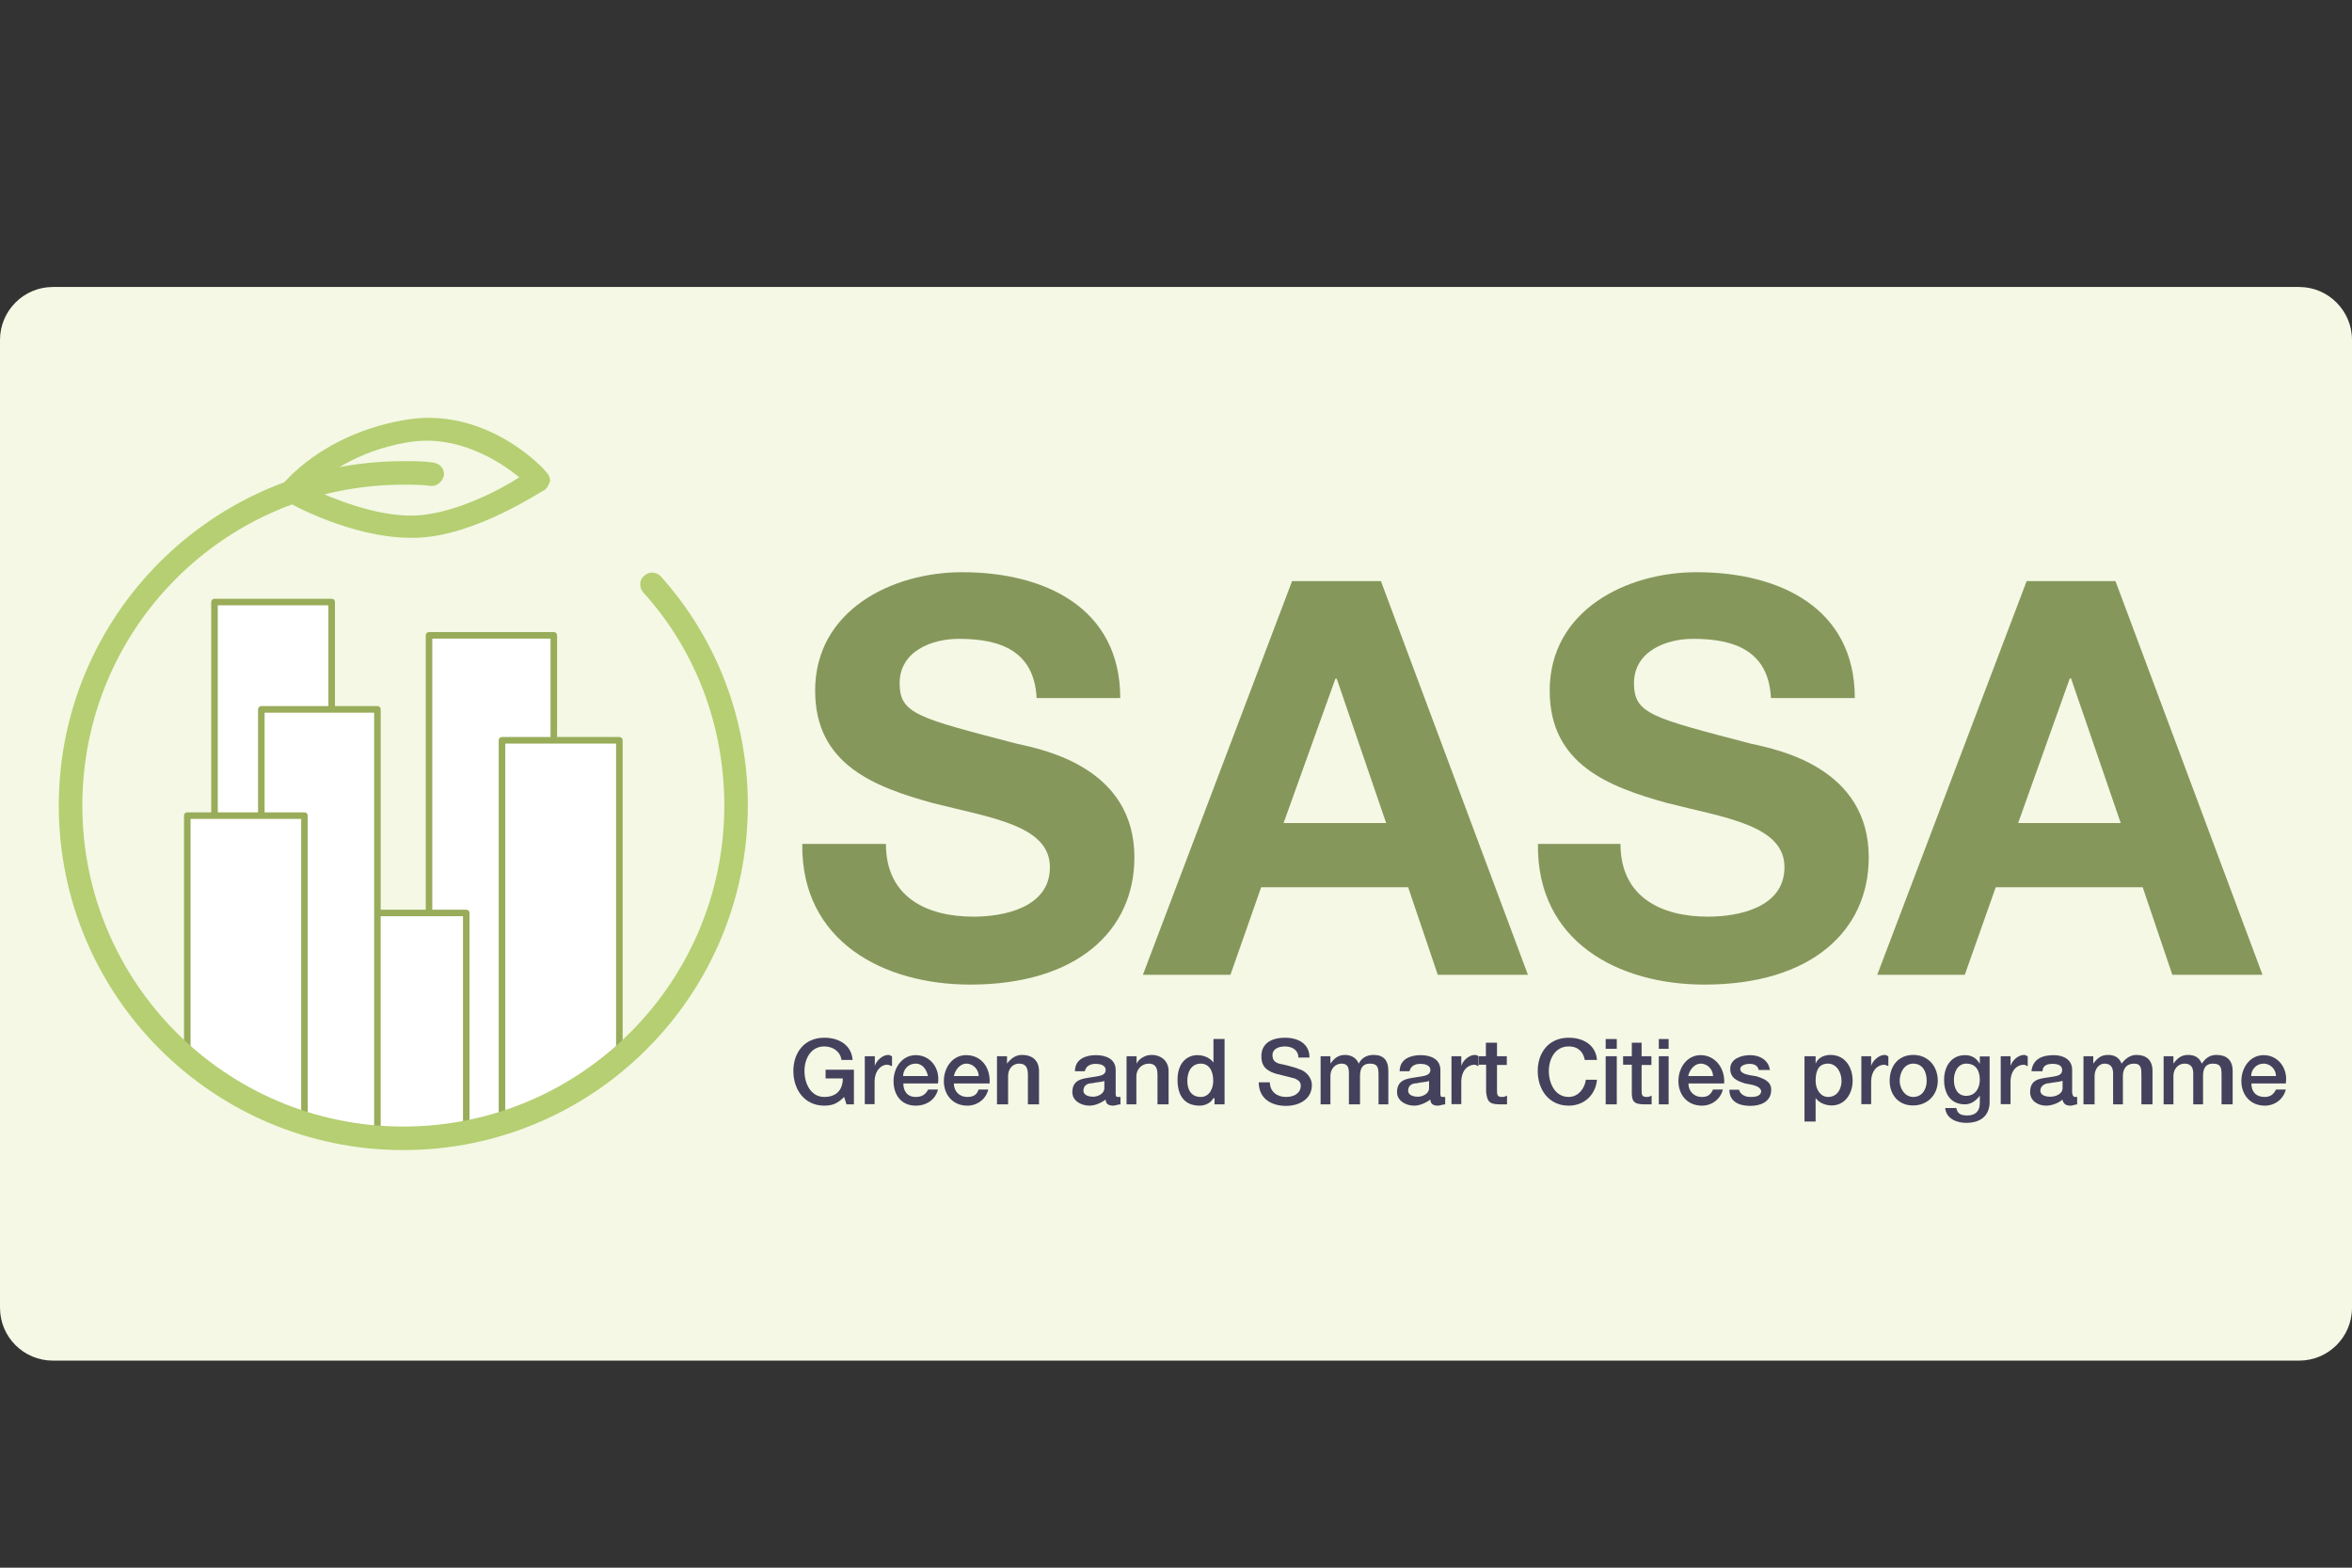 <?xml version="1.0" encoding="utf-8"?>
<!-- Generator: Adobe Illustrator 24.0.2, SVG Export Plug-In . SVG Version: 6.00 Build 0)  -->
<svg version="1.1" id="Layer_1" xmlns="http://www.w3.org/2000/svg" xmlns:xlink="http://www.w3.org/1999/xlink" x="0px" y="0px"
	 viewBox="0 0 1080 720" style="enable-background:new 0 0 1080 720;" xml:space="preserve">
<rect x="0" y="0" width="1080" height="720" fill="#333333" stroke="none"/>
<style type="text/css">
	.st0{fill:#F4F8E4;}
	.st1{fill:#B5CF72;}
	.st2{fill:#FFFFFF;}
	.st3{fill:none;stroke:#98AC59;stroke-width:3;stroke-linecap:round;stroke-linejoin:round;stroke-miterlimit:10;}
	.st4{fill:#44415D;}
	.st5{fill:#86975C;}
</style>
<path class="st0" d="M1055.7,624.9H24.3C10.9,624.9,0,614.1,0,600.6V156.1c0-13.4,10.9-24.3,24.3-24.3h1031.4
	c13.4,0,24.3,10.9,24.3,24.3v444.5C1080,614.1,1069.1,624.9,1055.7,624.9z"/>
<path class="st1" d="M142.7,224.3c9.6,4.5,30,13,47.6,12.5c17.6-0.6,38.5-11.3,48.2-17.6c-8.5-6.8-28.3-20.4-52.2-15.9
	C163.7,207.3,149.5,218.1,142.7,224.3z M188.6,247c-27.2,0-56.1-15.9-57.3-17c-1.1-0.6-2.3-1.7-2.3-3.4c-0.6-1.1,0-2.8,0.6-4
	c1.1-1.1,18.1-22.7,55-29.5c38-7.4,65.2,22.1,66.3,23.8c1.1,1.1,1.7,2.3,1.7,4c-0.6,1.7-1.1,2.8-2.3,4c-1.7,0.6-32.3,21.5-59.5,22.1
	C190.3,247,189.2,247,188.6,247z"/>
<path class="st2" d="M254.3,291.8h-57.3v230.7c20.4-1.7,39.7-7.4,57.3-15.9V291.8z"/>
<path class="st3" d="M254.3,291.8h-57.3v230.7c20.4-1.7,39.7-7.4,57.3-15.9V291.8z"/>
<path class="st2" d="M214.1,419.3h-46.5v102.6c5.7,0.6,11.9,1.1,17.6,1.1c9.6,0,19.3-1.1,28.9-2.8V419.3z"/>
<path class="st3" d="M214.1,419.3h-46.5v102.6c5.7,0.6,11.9,1.1,17.6,1.1c9.6,0,19.3-1.1,28.9-2.8V419.3z"/>
<path class="st2" d="M152.3,519.1V276.5H98.5v219.4C114.3,506.6,132.5,515.1,152.3,519.1z"/>
<path class="st3" d="M152.3,519.1V276.5H98.5v219.4C114.3,506.6,132.5,515.1,152.3,519.1z"/>
<path class="st2" d="M173.3,522.5V325.8H120v182.5C136.4,515.7,154.6,520.8,173.3,522.5z"/>
<path class="st3" d="M173.3,522.5V325.8H120v182.5C136.4,515.7,154.6,520.8,173.3,522.5z"/>
<path class="st2" d="M284.4,340h-53.9v175.7c19.8-6.2,38-16.4,53.9-29.5V340z"/>
<path class="st3" d="M284.4,340h-53.9v175.7c19.8-6.2,38-16.4,53.9-29.5V340z"/>
<path class="st2" d="M139.8,515.7V374.6H86v111.7C101.9,499.3,120,509.5,139.8,515.7z"/>
<path class="st3" d="M139.8,515.7V374.6H86v111.7C101.9,499.3,120,509.5,139.8,515.7z"/>
<path class="st4" d="M392.1,507.2h-3.4l-1.1-3.4c-2.8,2.8-5.1,4-9.1,4c-9.1,0-14.2-7.4-14.2-15.9s5.1-15.3,14.2-15.3
	c6.8,0,12.5,3.4,13,10.2h-5.1c-0.6-4-4-6.2-7.9-6.2c-6.2,0-9.1,5.7-9.1,11.3s2.8,11.9,9.1,11.9c5.7,0,8.5-3.4,8.5-8.5h-7.9v-4h13
	V507.2z"/>
<path class="st4" d="M397.2,485.1h4.5v4.5c0.6-2.3,3.4-5.1,6.2-5.1c1.1,0,1.1,0.6,1.7,0.6v4.5c-0.6,0-1.1-0.6-2.3-0.6
	c-2.8,0-5.7,2.8-5.7,7.9v10.2h-4.5V485.1z"/>
<path class="st4" d="M426.1,494.2c-0.6-2.8-2.3-5.7-5.7-5.7c-3.4,0-5.7,2.8-5.7,5.7H426.1z M414.8,497.6c0,3.4,1.7,6.2,5.7,6.2
	c2.8,0,4.5-1.1,5.7-3.4h4.5c-1.1,4.5-5.1,7.4-10.2,7.4c-6.8,0-10.2-5.1-10.2-11.3c0-6.2,4-11.9,10.2-11.9c6.8,0,11.3,6.2,10.2,13
	H414.8z"/>
<path class="st4" d="M449.4,494.2c0-2.8-2.3-5.7-5.7-5.7c-2.8,0-5.1,2.8-5.7,5.7H449.4z M438,497.6c0,3.4,2.3,6.2,6.2,6.2
	c2.8,0,4.5-1.1,5.1-3.4h4.5c-1.1,4.5-5.1,7.4-9.6,7.4c-6.8,0-10.8-5.1-10.8-11.3c0-6.2,4-11.9,10.2-11.9c7.4,0,11.3,6.2,10.8,13H438
	z"/>
<path class="st4" d="M457.9,485.1h4.5v3.4c1.7-2.3,4-4,6.8-4c5.1,0,7.9,2.8,7.9,7.4v15.3H472v-13.6c0-3.4-1.1-5.1-4-5.1
	c-3.4,0-5.1,2.8-5.1,5.7v13h-5.1V485.1z"/>
<path class="st4" d="M507.2,496.4c-1.1,0.6-4,0.6-5.7,1.1c-2.3,0-4,1.1-4,3.4s2.8,2.8,4.5,2.8c1.7,0,5.1-1.1,5.1-4V496.4z
	 M512.3,502.1c0,1.1,0,1.7,1.1,1.7c0,0,0.6,0,1.1,0v3.4c-1.1,0-2.3,0.6-3.4,0.6c-1.7,0-3.4-0.6-3.4-2.8c-2.3,1.7-5.1,2.8-7.4,2.8
	c-4,0-7.9-2.3-7.9-6.2c0-5.7,4.5-6.2,8.5-6.8c3.4-0.6,6.8-0.6,6.8-3.4c0-2.3-2.8-2.8-4.5-2.8c-2.8,0-4.5,1.1-5.1,3.4h-4.5
	c0-5.7,5.1-7.4,9.6-7.4c4.5,0,9.1,1.7,9.1,6.8V502.1z"/>
<path class="st4" d="M517.4,485.1h4.5v3.4c1.1-2.3,4-4,6.8-4c4.5,0,7.9,2.8,7.9,7.4v15.3h-5.1v-13.6c0-3.4-1.1-5.1-4-5.1
	c-3.4,0-5.7,2.8-5.7,5.7v13h-4.5V485.1z"/>
<path class="st4" d="M551.4,503.8c4,0,5.7-4,5.7-7.4c0-5.1-2.3-7.9-5.7-7.9c-4.5,0-6.2,4-6.2,7.9
	C545.2,500.4,546.9,503.8,551.4,503.8z M562.2,507.2h-4.5v-2.8h-0.6c-1.1,2.3-4,3.4-6.2,3.4c-7.4,0-10.2-5.1-10.2-11.9
	c0-7.9,4.5-11.3,9.1-11.3c2.8,0,5.7,1.1,7.4,3.4v-10.8h5.1V507.2z"/>
<path class="st4" d="M583.1,497c0,4.5,3.4,6.8,7.4,6.8c4.5,0,6.8-2.3,6.8-5.1c0-2.3-1.7-2.8-2.8-3.4c-2.3-0.6-4.5-1.1-9.1-2.3
	c-5.1-1.7-6.2-4.5-6.2-7.9c0-6.2,5.1-8.5,10.8-8.5c6.2,0,11.3,2.8,11.3,9.1h-5.1c0-3.4-2.8-5.1-6.2-5.1c-2.8,0-5.7,1.1-5.7,4
	c0,2.3,1.1,3.4,3.4,4c0.6,0,7.4,1.7,8.5,2.3c4,1.1,6.2,4.5,6.2,7.4c0,6.8-6.2,9.6-11.9,9.6c-6.8,0-12.5-3.4-12.5-10.8H583.1z"/>
<path class="st4" d="M606.4,485.1h4.5v3.4c1.7-2.3,3.4-4,6.8-4c2.3,0,5.1,1.1,6.2,4c1.1-2.3,3.4-4,6.8-4c4.5,0,6.8,2.3,6.8,7.4v15.3
	H633v-13c0-3.4,0-5.7-4-5.7c-3.4,0-4.5,2.3-4.5,5.7v13h-5.1V493c0-2.8-0.6-4.5-3.4-4.5c-2.8,0-5.1,2.3-5.1,5.7v13h-4.5V485.1z"/>
<path class="st4" d="M656.3,496.4c-1.1,0.6-4,0.6-5.7,1.1c-2.3,0-4,1.1-4,3.4s2.8,2.8,4.5,2.8c1.7,0,5.1-1.1,5.1-4V496.4z
	 M661.4,502.1c0,1.1,0,1.7,1.1,1.7c0,0,0.6,0,1.1,0v3.4c-1.1,0-2.3,0.6-3.4,0.6c-1.7,0-3.4-0.6-3.4-2.8c-2.3,1.7-5.1,2.8-7.4,2.8
	c-4,0-7.9-2.3-7.9-6.2c0-5.7,4.5-6.2,8.5-6.8c3.4-0.6,6.8-0.6,6.8-3.4c0-2.3-2.8-2.8-4.5-2.8c-2.8,0-4.5,1.1-5.1,3.4h-4.5
	c0-5.7,5.1-7.4,9.6-7.4s9.1,1.7,9.1,6.8V502.1z"/>
<path class="st4" d="M666.5,485.1h4.5v4.5c0.6-2.3,3.4-5.1,6.2-5.1c1.1,0,1.7,0.6,1.7,0.6v4.5c-0.6,0-1.1-0.6-1.7-0.6
	c-3.4,0-6.2,2.8-6.2,7.9v10.2h-4.5V485.1z"/>
<path class="st4" d="M678.9,485.1h3.4v-6.2h5.1v6.2h4.5v4h-4.5v11.3c0,2.3,0,3.4,2.3,3.4c0.6,0,1.1,0,2.3-0.6v4c-1.1,0-2.3,0-3.4,0
	c-5.1,0-5.7-1.7-6.2-5.7v-12.5h-3.4V485.1z"/>
<path class="st4" d="M727.7,486.8c-0.6-3.4-2.8-6.2-7.4-6.2c-6.2,0-9.1,5.7-9.1,11.3s2.8,11.9,9.1,11.9c4.5,0,7.4-4,7.9-7.9h5.1
	c-0.6,6.8-5.7,11.9-13,11.9c-9.1,0-14.2-7.4-14.2-15.9s5.1-15.3,14.2-15.3c6.8,0,12.5,3.4,13,10.2H727.7z"/>
<path class="st4" d="M737.3,485.1h5.1v22.1h-5.1V485.1z M737.3,477.2h5.1v4.5h-5.1V477.2z"/>
<path class="st4" d="M745.3,485.1h4v-6.2h4.5v6.2h4.5v4h-4.5v11.3c0,2.3,0,3.4,2.3,3.4c0.6,0,1.1,0,2.3-0.6v4c-1.1,0-2.3,0-3.4,0
	c-5.1,0-5.7-1.7-5.7-5.7v-12.5h-4V485.1z"/>
<path class="st4" d="M761.7,485.1h4.5v22.1h-4.5V485.1z M761.7,477.2h4.5v4.5h-4.5V477.2z"/>
<path class="st4" d="M786.6,494.2c0-2.8-2.3-5.7-5.7-5.7c-2.8,0-5.1,2.8-5.7,5.7H786.6z M775.3,497.6c0,3.4,2.3,6.2,6.2,6.2
	c2.8,0,4-1.1,5.1-3.4h4.5c-1.1,4.5-5.1,7.4-9.6,7.4c-6.8,0-10.8-5.1-10.8-11.3c0-6.2,4-11.9,10.2-11.9c6.8,0,11.3,6.2,10.8,13H775.3
	z"/>
<path class="st4" d="M798.5,500.4c0.6,2.3,2.8,3.4,5.1,3.4c1.7,0,5.1,0,5.1-2.8c-0.6-2.3-4-2.8-7.4-3.4c-3.4-1.1-6.8-2.3-6.8-6.8
	s5.1-6.2,9.1-6.2c4.5,0,8.5,2.3,9.1,6.8h-5.1c-0.6-2.3-2.3-2.8-4.5-2.8c-1.1,0-4,0.6-4,2.3c0,2.3,3.4,2.8,7.4,3.4
	c3.4,1.1,6.8,2.3,6.8,6.2c0,5.7-5.1,7.4-9.6,7.4c-5.7,0-9.6-2.3-9.6-7.4H798.5z"/>
<path class="st4" d="M839.4,488.5c-4,0-5.7,2.8-5.7,7.9c0,4,2.3,7.4,5.7,7.4c4.5,0,6.2-4,6.2-7.4
	C845.6,492.5,843.3,488.5,839.4,488.5z M828.6,485.1h5.1v3.4c1.1-2.8,4-4,6.8-4c6.8,0,10.2,5.7,10.2,11.9c0,5.7-3.4,11.3-9.6,11.3
	c-2.8,0-5.7-1.1-7.4-3.4v10.8h-5.1V485.1z"/>
<path class="st4" d="M854.7,485.1h4.5v4.5c0.6-2.3,3.4-5.1,6.2-5.1c1.1,0,1.1,0.6,1.7,0.6v4.5c-0.6,0-1.1-0.6-1.7-0.6
	c-3.4,0-6.2,2.8-6.2,7.9v10.2h-4.5V485.1z"/>
<path class="st4" d="M884.7,496.4c0-4-1.7-7.9-6.2-7.9c-4,0-6.2,4-6.2,7.9c0,3.4,2.3,7.4,6.2,7.4C883,503.8,884.7,499.8,884.7,496.4
	z M867.7,496.4c0-6.8,4-11.9,10.8-11.9c6.8,0,11.3,5.1,11.3,11.9c0,6.2-4.5,11.3-11.3,11.3C871.7,507.8,867.7,502.7,867.7,496.4z"/>
<path class="st4" d="M909.1,495.9c0-4-1.7-7.4-6.2-7.4c-4,0-5.7,4-5.7,7.4c0,4,1.7,7.4,5.7,7.4C907.4,503.2,909.1,499.3,909.1,495.9
	z M913.6,506.1c0,6.2-4,9.6-10.8,9.6c-4,0-9.1-1.7-9.6-6.8h5.1c0.6,2.8,2.3,3.4,5.1,3.4c4,0,5.7-2.3,5.7-5.7v-3.4
	c-1.7,2.3-4,4-6.8,4c-6.8,0-9.6-5.1-9.6-11.3c0-6.2,3.4-11.3,9.6-11.3c2.8,0,5.1,1.1,6.8,4v-3.4h4.5V506.1z"/>
<path class="st4" d="M918.7,485.1h4.5v4.5c0.6-2.3,3.4-5.1,6.2-5.1c1.1,0,1.1,0.6,1.7,0.6v4.5c-0.6,0-1.1-0.6-1.7-0.6
	c-3.4,0-6.2,2.8-6.2,7.9v10.2h-4.5V485.1z"/>
<path class="st4" d="M947.1,496.4c-1.7,0.6-4,0.6-6.2,1.1c-1.7,0-4,1.1-4,3.4s2.8,2.8,4.5,2.8c2.3,0,5.7-1.1,5.7-4V496.4z
	 M951.6,502.1c0,1.1,0.6,1.7,1.1,1.7c0.6,0,0.6,0,1.1,0v3.4c-0.6,0-2.3,0.6-2.8,0.6c-2.3,0-3.4-0.6-4-2.8c-1.7,1.7-5.1,2.8-7.4,2.8
	c-4,0-7.4-2.3-7.4-6.2c0-5.7,4-6.2,8.5-6.8c3.4-0.6,6.2-0.6,6.2-3.4c0-2.3-2.3-2.8-4.5-2.8c-2.8,0-4.5,1.1-4.5,3.4h-5.1
	c0.6-5.7,5.1-7.4,10.2-7.4c4,0,8.5,1.7,8.5,6.8V502.1z"/>
<path class="st4" d="M956.7,485.1h4.5v3.4c1.7-2.3,3.4-4,6.8-4c2.8,0,5.1,1.1,6.2,4c1.7-2.3,4-4,6.8-4c4.5,0,7.4,2.3,7.4,7.4v15.3
	h-5.1v-13c0-3.4,0-5.7-3.4-5.7c-3.4,0-5.1,2.3-5.1,5.7v13h-4.5V493c0-2.8-1.1-4.5-4-4.5c-2.3,0-4.5,2.3-4.5,5.7v13h-5.1V485.1z"/>
<path class="st4" d="M993.5,485.1h4.5v3.4c1.7-2.3,3.4-4,6.8-4c2.8,0,5.1,1.1,6.2,4c1.7-2.3,3.4-4,6.8-4c4.5,0,7.4,2.3,7.4,7.4v15.3
	h-5.1v-13c0-3.4,0-5.7-4-5.7c-3.4,0-4.5,2.3-4.5,5.7v13h-4.5V493c0-2.8-1.1-4.5-4-4.5c-2.8,0-5.1,2.3-5.1,5.7v13h-4.5V485.1z"/>
<path class="st4" d="M1045.1,494.2c0-2.8-2.3-5.7-5.7-5.7c-3.4,0-5.7,2.8-5.7,5.7H1045.1z M1033.8,497.6c0,3.4,1.7,6.2,6.2,6.2
	c2.3,0,4-1.1,5.1-3.4h4.5c-1.1,4.5-5.1,7.4-9.6,7.4c-6.8,0-10.8-5.1-10.8-11.3c0-6.2,4-11.9,10.2-11.9c6.8,0,11.3,6.2,10.2,13
	H1033.8z"/>
<path class="st5" d="M406.8,387.6c0,24.4,18.7,33.4,40.2,33.4c13.6,0,35.1-4,35.1-22.7c0-19.3-27.2-22.7-53.9-29.5
	c-26.6-7.4-53.9-17.6-53.9-51.6c0-36.8,35.1-54.4,67.5-54.4c38,0,72.6,16.4,72.6,57.8H476c-1.1-21.5-16.4-27.2-35.7-27.2
	c-12.5,0-27.2,5.7-27.2,20.4c0,14.2,8.5,15.9,53.9,27.8c13,2.8,53.9,11.3,53.9,52.2c0,33.4-26.1,58.4-75.4,58.4
	c-39.7,0-77.7-19.8-77.1-64.6H406.8z"/>
<path class="st5" d="M589.4,378h47.1l-22.7-66.3h-0.6L589.4,378z M593.3,266.9h40.8l67.5,180.8h-41.4l-13.6-40.2h-67.5L565,447.7
	h-40.2L593.3,266.9z"/>
<path class="st5" d="M744.1,387.6c0,24.4,18.7,33.4,40.2,33.4c13.6,0,35.1-4,35.1-22.7c0-19.3-27.2-22.7-53.9-29.5
	c-26.6-7.4-53.9-17.6-53.9-51.6c0-36.8,35.1-54.4,67.5-54.4c38,0,72.6,16.4,72.6,57.8h-38.5c-1.1-21.5-16.4-27.2-35.7-27.2
	c-12.5,0-27.2,5.7-27.2,20.4c0,14.2,8.5,15.9,53.9,27.8c13,2.8,53.9,11.3,53.9,52.2c0,33.4-26.1,58.4-75.4,58.4
	c-39.7,0-77.1-19.8-76.5-64.6H744.1z"/>
<path class="st5" d="M926.7,378h47.1L951,311.6h-0.6L926.7,378z M930.6,266.9h40.8l67.5,180.8h-41.4l-13.6-40.2h-67.5l-14.2,40.2
	H862L930.6,266.9z"/>
<path class="st1" d="M185.2,528.2C97.9,528.2,27,457.3,27,370s70.9-158.2,158.2-158.2c4.5,0,9.1,0,13.6,0.6c3.4,0.6,5.1,2.8,5.1,5.7
	c-0.6,2.8-2.8,5.1-5.7,5.1c-4.5-0.6-8.5-0.6-13-0.6c-81.6,0-147.4,65.8-147.4,147.4c0,81.1,65.8,147.4,147.4,147.4
	c81.6,0,147.4-66.3,147.4-147.4c0-36.3-13-71.4-37.4-98.1c-1.7-2.3-1.7-5.7,0.6-7.4c2.3-2.3,5.7-1.7,7.4,0
	c26.1,28.9,40.2,66.3,40.2,105.4C343.3,457.3,272.5,528.2,185.2,528.2z"/>
</svg>
